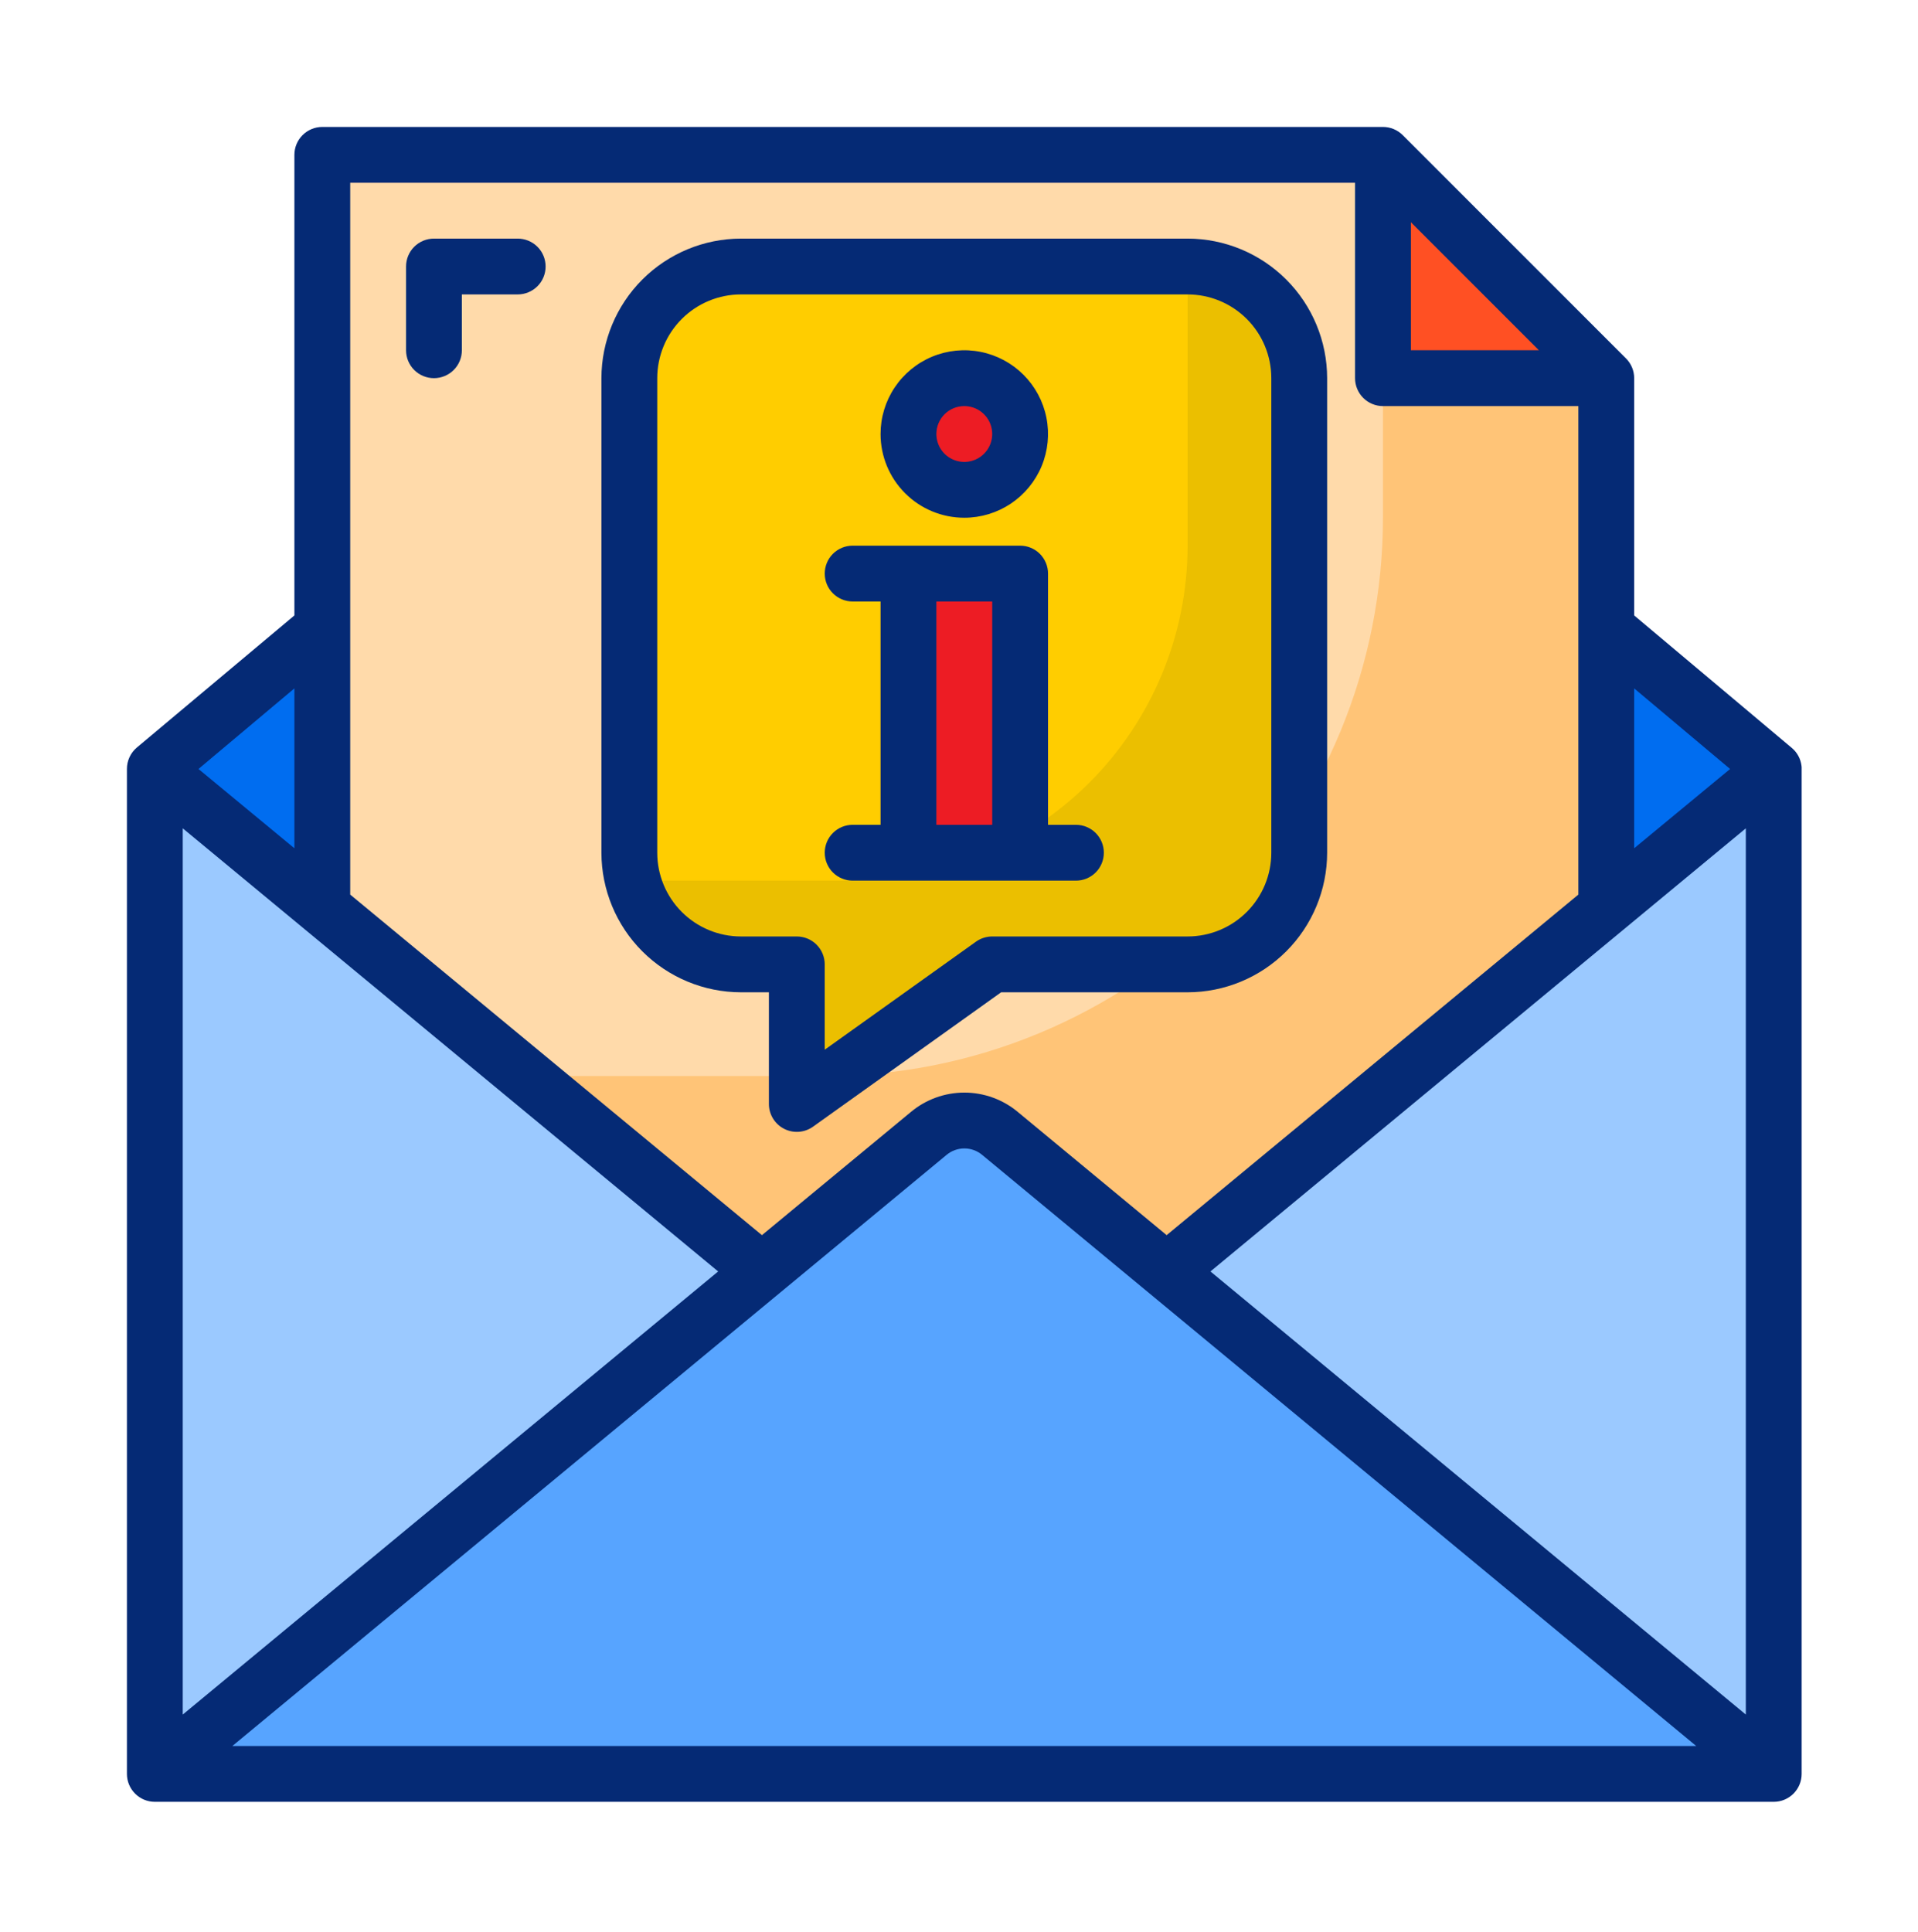 <?xml version="1.0" encoding="UTF-8"?> <svg xmlns="http://www.w3.org/2000/svg" width="136" height="137" viewBox="0 0 136 137" fill="none"><path d="M113.896 26.812L98.062 10.979V26.812H113.896Z" fill="#FF5023"></path><path d="M125.771 54.521L113.896 44.566V64.349L125.771 54.521Z" fill="#006DF0"></path><path d="M22.855 44.566L10.979 54.521L22.855 64.349V44.566Z" fill="#006DF0"></path><path d="M113.896 26.812V64.357L82.922 90.304L70.909 80.369C70.198 79.774 69.302 79.448 68.375 79.448C67.449 79.448 66.552 79.774 65.842 80.369L53.828 90.304L22.855 64.357V10.979H98.063V26.812H113.896Z" fill="#FFDAAA"></path><path d="M10.979 54.521V125.771L53.834 90.306L22.855 64.349L10.979 54.521Z" fill="#9BC9FF"></path><path d="M113.896 64.349L82.916 90.306L125.771 125.771V54.521L113.896 64.349Z" fill="#9BC9FF"></path><path d="M65.842 80.369L10.979 125.771H125.771L70.909 80.369C70.198 79.774 69.302 79.448 68.375 79.448C67.449 79.448 66.552 79.774 65.842 80.369Z" fill="#57A4FF"></path><path d="M92.125 26.812V60.458C92.125 62.558 91.291 64.572 89.806 66.056C88.322 67.541 86.308 68.375 84.208 68.375H70.354L56.5 78.271V68.375H52.542C50.442 68.375 48.428 67.541 46.944 66.056C45.459 64.572 44.625 62.558 44.625 60.458V26.812C44.625 24.713 45.459 22.699 46.944 21.215C48.428 19.73 50.442 18.896 52.542 18.896H84.208C86.308 18.896 88.322 19.73 89.806 21.215C91.291 22.699 92.125 24.713 92.125 26.812Z" fill="#FFCD00"></path><path d="M64.417 40.667H72.334V60.458H64.417V40.667Z" fill="#ED1C24"></path><path d="M68.375 34.729C70.561 34.729 72.334 32.957 72.334 30.771C72.334 28.585 70.561 26.812 68.375 26.812C66.189 26.812 64.417 28.585 64.417 30.771C64.417 32.957 66.189 34.729 68.375 34.729Z" fill="#ED1C24"></path><path d="M98.062 26.812V36.708C98.062 47.206 93.891 57.275 86.468 64.698C79.045 72.121 68.977 76.292 58.478 76.292H37.103L53.831 90.304L65.845 80.369C66.555 79.774 67.452 79.448 68.378 79.448C69.305 79.448 70.201 79.774 70.912 80.369L82.925 90.304L113.895 64.357V26.812H98.062Z" fill="#FFC477"></path><path d="M84.209 18.896V38.688C84.209 44.986 81.706 51.027 77.252 55.481C72.798 59.935 66.757 62.438 60.459 62.438H44.904C45.339 64.134 46.325 65.638 47.707 66.713C49.09 67.788 50.791 68.373 52.542 68.375H56.5V78.271L70.354 68.375H84.209C86.308 68.375 88.322 67.541 89.806 66.056C91.291 64.572 92.125 62.558 92.125 60.458V26.812C92.125 24.713 91.291 22.699 89.806 21.215C88.322 19.73 86.308 18.896 84.209 18.896Z" fill="#EBBF00"></path><path d="M68.375 36.708C69.549 36.708 70.697 36.36 71.674 35.708C72.65 35.055 73.411 34.128 73.861 33.043C74.31 31.958 74.427 30.764 74.198 29.613C73.969 28.461 73.404 27.403 72.573 26.572C71.743 25.742 70.685 25.177 69.533 24.948C68.382 24.718 67.188 24.836 66.103 25.285C65.018 25.735 64.091 26.496 63.438 27.472C62.786 28.449 62.438 29.596 62.438 30.771C62.438 32.346 63.063 33.856 64.177 34.969C65.29 36.083 66.8 36.708 68.375 36.708ZM68.375 28.792C68.766 28.792 69.149 28.908 69.475 29.125C69.8 29.343 70.054 29.652 70.204 30.014C70.353 30.375 70.392 30.773 70.316 31.157C70.24 31.541 70.051 31.894 69.775 32.17C69.498 32.447 69.145 32.636 68.761 32.712C68.377 32.788 67.979 32.749 67.618 32.599C67.256 32.45 66.947 32.196 66.729 31.87C66.512 31.545 66.396 31.162 66.396 30.771C66.396 30.246 66.604 29.743 66.975 29.371C67.347 29 67.85 28.792 68.375 28.792Z" fill="#052A75"></path><path d="M60.459 58.479C59.934 58.479 59.43 58.688 59.059 59.059C58.688 59.43 58.48 59.933 58.48 60.458C58.48 60.983 58.688 61.487 59.059 61.858C59.43 62.229 59.934 62.438 60.459 62.438H76.292C76.817 62.438 77.32 62.229 77.692 61.858C78.063 61.487 78.271 60.983 78.271 60.458C78.271 59.933 78.063 59.43 77.692 59.059C77.32 58.688 76.817 58.479 76.292 58.479H74.313V40.667C74.313 40.142 74.104 39.638 73.733 39.267C73.362 38.896 72.859 38.688 72.334 38.688H60.459C59.934 38.688 59.43 38.896 59.059 39.267C58.688 39.638 58.48 40.142 58.48 40.667C58.48 41.192 58.688 41.695 59.059 42.066C59.43 42.437 59.934 42.646 60.459 42.646H62.438V58.479H60.459ZM66.396 42.646H70.355V58.479H66.396V42.646Z" fill="#052A75"></path><path d="M52.541 70.354H54.52V78.271C54.52 78.635 54.621 78.991 54.81 79.302C54.999 79.612 55.27 79.864 55.594 80.031C55.917 80.197 56.28 80.271 56.642 80.245C57.005 80.219 57.354 80.093 57.65 79.882L70.987 70.354H84.208C86.832 70.351 89.347 69.307 91.202 67.452C93.057 65.597 94.101 63.082 94.104 60.458V26.812C94.101 24.189 93.057 21.674 91.202 19.819C89.347 17.963 86.832 16.92 84.208 16.917H52.541C49.918 16.92 47.403 17.963 45.547 19.819C43.692 21.674 42.649 24.189 42.645 26.812V60.458C42.649 63.082 43.692 65.597 45.547 67.452C47.403 69.307 49.918 70.351 52.541 70.354ZM46.604 26.812C46.604 25.238 47.229 23.728 48.343 22.614C49.456 21.501 50.967 20.875 52.541 20.875H84.208C85.783 20.875 87.293 21.501 88.406 22.614C89.52 23.728 90.145 25.238 90.145 26.812V60.458C90.145 62.033 89.52 63.543 88.406 64.657C87.293 65.77 85.783 66.396 84.208 66.396H70.354C69.942 66.396 69.54 66.525 69.204 66.764L58.479 74.425V68.375C58.479 67.85 58.27 67.347 57.899 66.975C57.528 66.604 57.025 66.396 56.5 66.396H52.541C50.967 66.396 49.456 65.77 48.343 64.657C47.229 63.543 46.604 62.033 46.604 60.458V26.812Z" fill="#052A75"></path><path d="M30.771 26.812C31.296 26.812 31.799 26.604 32.171 26.233C32.542 25.862 32.75 25.358 32.75 24.833V20.875H36.709C37.234 20.875 37.737 20.666 38.108 20.295C38.479 19.924 38.688 19.421 38.688 18.896C38.688 18.371 38.479 17.867 38.108 17.496C37.737 17.125 37.234 16.917 36.709 16.917H30.771C30.246 16.917 29.743 17.125 29.372 17.496C29 17.867 28.792 18.371 28.792 18.896V24.833C28.792 25.358 29 25.862 29.372 26.233C29.743 26.604 30.246 26.812 30.771 26.812Z" fill="#052A75"></path><path d="M127.75 54.398L127.738 54.281C127.676 53.796 127.434 53.351 127.061 53.035L115.875 43.635V26.812C115.875 26.288 115.666 25.784 115.295 25.413L99.462 9.58C99.091 9.209 98.587 9 98.062 9H22.854C22.329 9 21.826 9.209 21.455 9.58C21.084 9.951 20.875 10.454 20.875 10.979V43.635L9.707 52.997C9.484 53.184 9.306 53.417 9.184 53.68C9.061 53.944 8.999 54.23 9 54.521V125.771C9 126.296 9.209 126.799 9.58 127.17C9.951 127.541 10.454 127.75 10.979 127.75H125.771C126.296 127.75 126.799 127.541 127.17 127.17C127.541 126.799 127.75 126.296 127.75 125.771V54.535C127.75 54.489 127.75 54.444 127.75 54.398ZM115.875 48.807L122.677 54.521L115.875 60.142V48.807ZM100.042 15.755L109.118 24.833H100.042V15.755ZM24.833 12.958H96.083V26.812C96.083 27.337 96.292 27.841 96.663 28.212C97.034 28.583 97.538 28.792 98.062 28.792H111.917V63.427L82.724 87.573L72.181 78.847C71.116 77.954 69.77 77.465 68.38 77.465C66.99 77.465 65.644 77.954 64.579 78.847L54.026 87.573L24.833 63.427V12.958ZM20.875 48.807V60.142L14.073 54.521L20.875 48.807ZM12.958 58.728L50.923 90.146L12.958 121.563V58.728ZM16.475 123.792L67.112 81.887C67.467 81.588 67.916 81.424 68.38 81.424C68.844 81.424 69.293 81.588 69.648 81.887L120.275 123.792H16.475ZM123.792 121.563L85.829 90.146L123.792 58.728V121.563Z" fill="#052A75"></path></svg> 